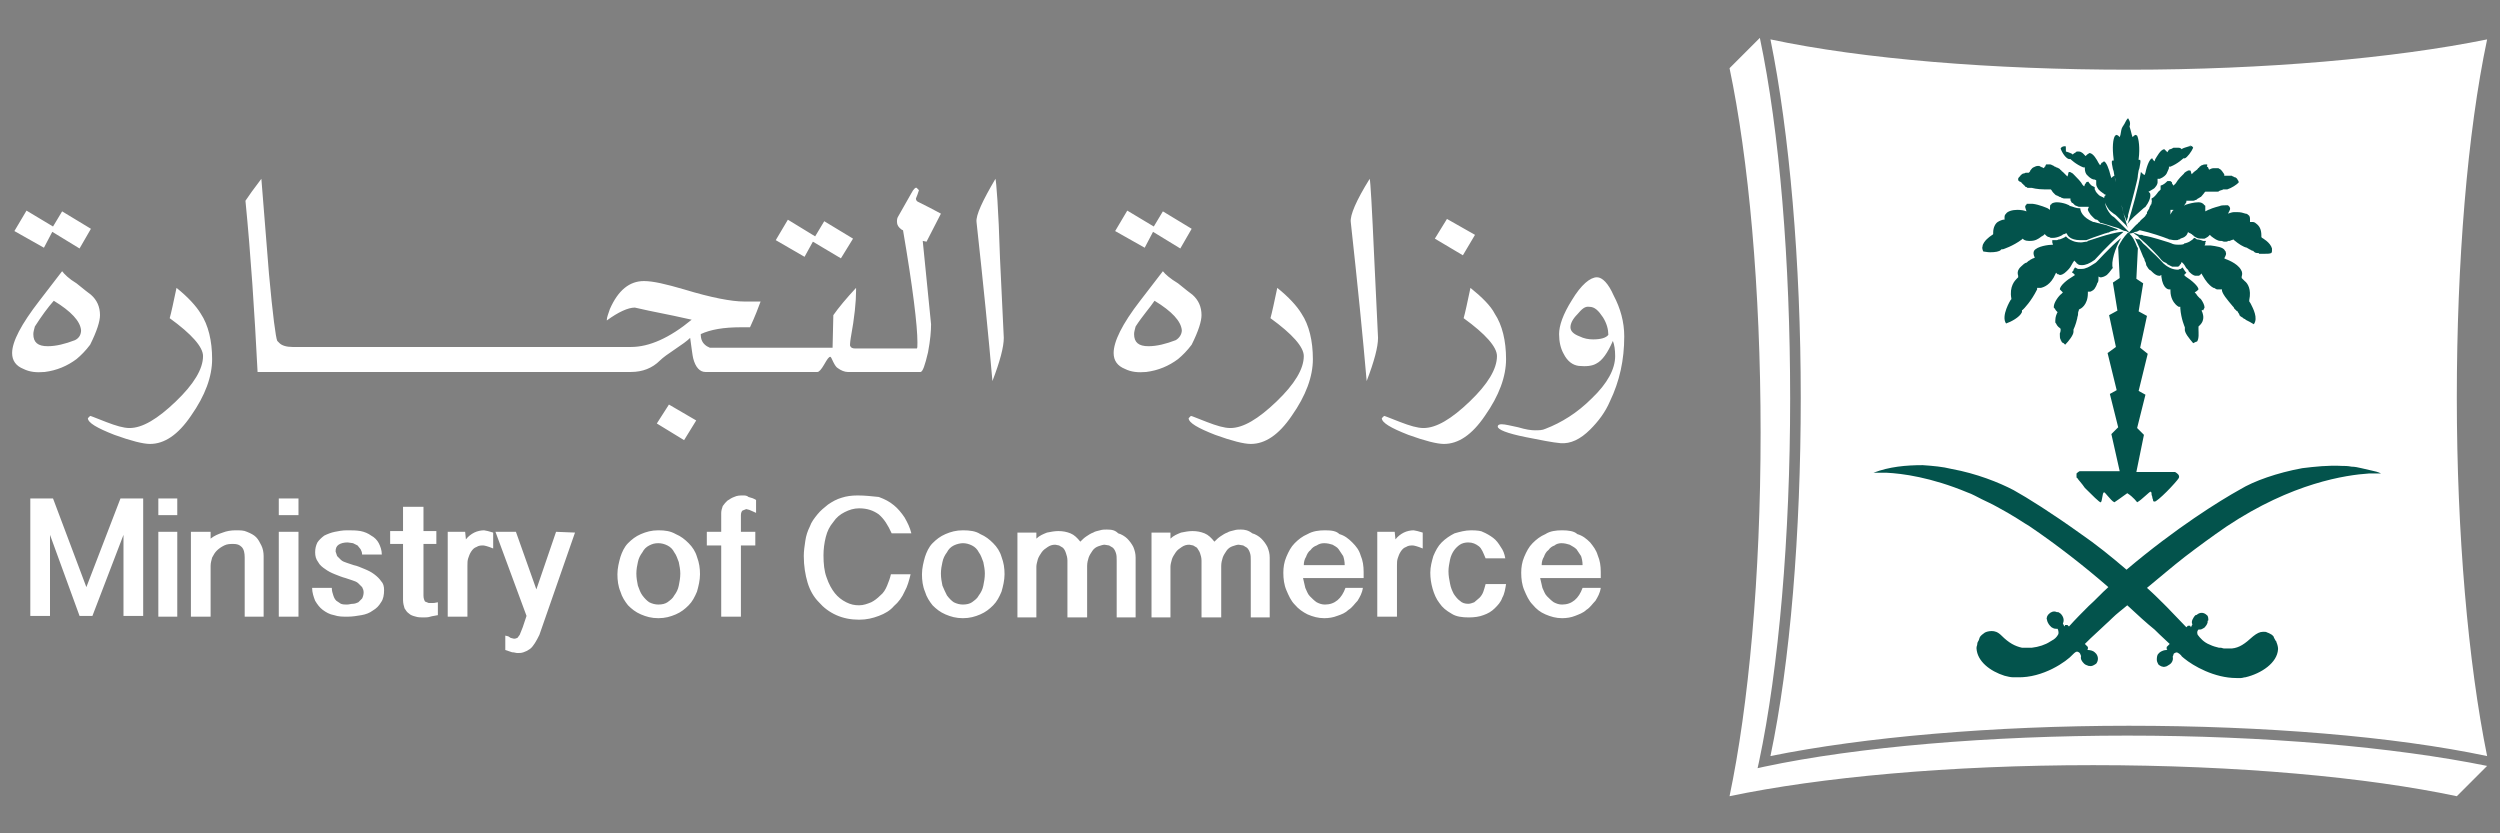 <svg xml:space="preserve" style="enable-background:new 0 0 330 110;" viewBox="0 0 330 110" y="0px" x="0px" xmlns:xlink="http://www.w3.org/1999/xlink" xmlns="http://www.w3.org/2000/svg" id="Layer_1" version="1.1">
<rect x="0" y="0" width="330" height="110" fill="#808080" stroke="none"/>
<style type="text/css">
	.st0{fill:#FFFFFF;}
	.st1{fill:#03534C;}
</style>
<g>
	<g>
		<path d="M131.4,23.6c-1.7,2.9-2.6,4.8-2.5,5.7c0.9,8.2,1.6,15.2,2.1,21c1-2.6,1.5-4.5,1.5-5.7l-0.5-10.5
			C131.8,27.4,131.5,23.9,131.4,23.6L131.4,23.6z M180.8,23.6c-1.8,2.9-2.6,4.8-2.5,5.7c0.9,8.2,1.6,15.2,2.1,21
			c1-2.6,1.5-4.5,1.5-5.7l-0.5-10.5C181.1,27.4,180.9,23.9,180.8,23.6L180.8,23.6z M34.5,23.6c-1,1.3-1.7,2.3-2.1,2.9
			c0.7,7.1,1.2,14.7,1.6,22.6h6.3h30.1H76h7.3c1.5,0,2.8-0.5,3.8-1.5c0.4-0.4,1.1-0.9,2-1.5s1.6-1.1,2-1.5c0.2,1.4,0.3,2.3,0.4,2.7
			c0.3,1.2,0.9,1.8,1.6,1.8h8.9h5.9c0.2,0,0.5-0.3,0.9-1s0.6-1,0.8-1c0.1,0,0.2,0.3,0.4,0.7c0.2,0.4,0.4,0.7,0.6,0.8
			c0.4,0.3,0.9,0.5,1.3,0.5h1l0,0h8.6c0.3,0,0.6-0.9,1-2.6c0.3-1.6,0.4-2.8,0.4-3.7l-1.1-11l0.5,0.1l1.9-3.7c-0.9-0.5-1.9-1-2.9-1.5
			c-0.3-0.1-0.4-0.3-0.4-0.5l0.2-0.5l0.2-0.6l-0.3-0.3c-0.1-0.1-0.4,0.1-0.7,0.7l-1.7,3c-0.2,0.3-0.2,0.5-0.2,0.8
			c0,0.4,0.2,0.7,0.6,1l0.2,0.1c1.3,7.6,1.9,12.6,1.9,14.8c0,0.5,0,0.8-0.1,0.8H113l0,0h-0.1c-0.4,0-0.6-0.1-0.7-0.4
			c0,0,0-0.4,0.1-1c0.5-2.7,0.7-4.8,0.7-6.2V38c-1.3,1.4-2.3,2.6-3,3.6l-0.1,4.3h-8.6l0,0h-7.6l-0.4-0.2c-0.6-0.4-0.8-0.9-0.8-1.6
			c1.3-0.6,3-0.9,5.3-0.9c0.5,0,0.9,0,1.2,0c0.7-1.5,1.1-2.6,1.4-3.4c-0.1,0-0.5,0-1.1,0h-1.1c-1.6,0-4.3-0.5-7.9-1.6
			c-2.4-0.7-4.1-1.1-5.3-1.1c-1.9,0-3.4,1.2-4.5,3.7c-0.2,0.6-0.4,1.1-0.4,1.4v0.1c1.5-1.1,2.8-1.7,3.7-1.7l1.8,0.4
			c2.5,0.5,4.4,0.9,5.7,1.2c-2.9,2.4-5.6,3.6-8,3.6h-7.4h-5.6H40.3h-1.7c-0.8,0-1.4-0.2-1.7-0.5L36.6,45c-0.2-0.4-0.6-3.4-1.1-8.9
			L34.5,23.6L34.5,23.6z M100.4,39.7C100.5,39.7,100.5,39.7,100.4,39.7L100.4,39.7z M3.5,27.8l-1.6,2.7l3.9,2.2l1.1-2.1l3.6,2.2
			l1.5-2.6l-3.8-2.3l-1.2,2L3.5,27.8L3.5,27.8z M148.8,27.8l-1.6,2.7l3.9,2.2l1.1-2.1l3.6,2.2l1.5-2.6l-3.8-2.3l-1.2,2L148.8,27.8
			L148.8,27.8z M191,28.9l-1.6,2.6l3.7,2.2l1.6-2.7L191,28.9L191,28.9z M104,29l-1.6,2.7l3.8,2.2l1.1-2l3.7,2.2l1.6-2.6l-3.8-2.3
			l-1.2,2L104,29L104,29z M8.2,35.8l-3,3.9c-2.4,3.1-3.6,5.4-3.6,6.9c0,1,0.5,1.7,1.5,2.1c0.8,0.4,1.7,0.5,2.8,0.4
			c1.6-0.2,3-0.8,4.2-1.7c0.6-0.5,1.2-1.1,1.8-1.9c0.9-1.8,1.3-3.1,1.3-3.9c0-1.1-0.4-2-1.2-2.7c-0.3-0.2-0.9-0.7-1.9-1.5
			C9.1,36.8,8.5,36.2,8.2,35.8L8.2,35.8z M153.5,35.8l-3,3.9c-2.4,3.1-3.5,5.4-3.5,6.9c0,1,0.5,1.7,1.5,2.1c0.8,0.4,1.7,0.5,2.8,0.4
			c1.6-0.2,3-0.8,4.2-1.7c0.6-0.5,1.2-1.1,1.8-1.9c0.9-1.8,1.3-3.1,1.3-3.9c0-1.1-0.4-2-1.2-2.7c-0.3-0.2-0.9-0.7-1.9-1.5
			C154.5,36.8,153.8,36.2,153.5,35.8L153.5,35.8z M210.8,36.6c-0.9,0-2.1,1-3.3,3c-1.2,1.9-1.7,3.4-1.7,4.5c0,1,0.2,1.9,0.6,2.6
			c0.5,1,1.2,1.5,2,1.6c1,0.1,1.8,0,2.3-0.3c0.8-0.4,1.5-1.4,2.2-3c0.2,0.5,0.3,1.2,0.3,2c0,1.7-1,3.6-3.1,5.6c-1.9,1.9-4,3.2-6.1,4
			c-0.4,0.2-0.9,0.2-1.4,0.2s-1.2-0.1-2.2-0.4c-1-0.2-1.7-0.4-2.2-0.4c-0.3,0-0.5,0.1-0.5,0.3c0,0.4,1.2,0.9,3.7,1.4
			c2,0.4,3.5,0.7,4.6,0.8c1.3,0.1,2.6-0.5,3.9-1.8c1.1-1.1,2-2.3,2.6-3.7c1.3-2.7,1.9-5.5,1.9-8.6c0-1.9-0.5-3.7-1.4-5.4
			C212.3,37.4,211.5,36.6,210.8,36.6L210.8,36.6z M23.3,38c-0.4,1.9-0.7,3.3-0.9,4c2.9,2.1,4.4,3.8,4.4,5c0,1.7-1.2,3.7-3.6,6
			s-4.4,3.5-6.1,3.5c-0.8,0-1.8-0.3-3.1-0.8c-1.3-0.5-2-0.8-2.1-0.8l-0.3,0.3c0,0.6,1.2,1.3,3.5,2.2c2.2,0.8,3.8,1.2,4.7,1.2
			c1.9,0,3.7-1.2,5.4-3.7c1.9-2.7,2.8-5.2,2.8-7.5c0-2.4-0.5-4.5-1.5-6C25.9,40.4,24.8,39.2,23.3,38L23.3,38z M168.6,38
			c-0.4,1.9-0.7,3.3-0.9,4c2.9,2.1,4.4,3.8,4.4,5c0,1.7-1.2,3.7-3.6,6c-2.4,2.3-4.4,3.5-6.1,3.5c-0.8,0-1.8-0.3-3.1-0.8
			s-2-0.8-2.1-0.8l-0.3,0.3c0,0.6,1.2,1.3,3.5,2.2c2.2,0.8,3.8,1.2,4.7,1.2c1.9,0,3.7-1.2,5.4-3.7c1.9-2.7,2.8-5.2,2.8-7.5
			c0-2.4-0.5-4.5-1.5-6C171.2,40.4,170.1,39.2,168.6,38L168.6,38z M194.1,38c-0.4,1.9-0.7,3.3-0.9,4c2.9,2.1,4.4,3.8,4.4,5
			c0,1.7-1.2,3.7-3.6,6c-2.4,2.3-4.4,3.5-6.1,3.5c-0.8,0-1.8-0.3-3.1-0.8s-2-0.8-2.1-0.8l-0.3,0.3c0,0.6,1.2,1.3,3.5,2.2
			c2.2,0.8,3.8,1.2,4.7,1.2c1.9,0,3.7-1.2,5.4-3.7c1.9-2.7,2.8-5.2,2.8-7.5c0-2.4-0.5-4.5-1.5-6C196.8,40.4,195.6,39.2,194.1,38
			L194.1,38z M7.1,39.7c2.3,1.4,3.5,2.7,3.6,3.9c0,0.5-0.2,1-0.8,1.3c-1.3,0.5-2.5,0.8-3.6,0.8c-1.3,0-1.9-0.5-1.9-1.6
			c0-0.3,0.1-0.6,0.2-1C5.5,41.7,6.3,40.6,7.1,39.7L7.1,39.7z M152.4,39.7c2.3,1.4,3.5,2.7,3.6,3.9c0,0.5-0.3,1-0.8,1.3
			c-1.3,0.5-2.5,0.8-3.6,0.8c-1.3,0-1.9-0.5-1.9-1.6c0-0.3,0.1-0.6,0.2-1C150.8,41.7,151.8,40.6,152.4,39.7L152.4,39.7z M209.8,40.5
			c0.7,0,1.2,0.5,1.8,1.4c0.5,0.8,0.7,1.6,0.7,2.3c-0.3,0.4-1,0.6-2,0.6c-0.6,0-1.2-0.1-1.8-0.4c-0.8-0.3-1.2-0.7-1.2-1.2
			s0.3-1.1,0.9-1.7C208.8,40.8,209.2,40.4,209.8,40.5L209.8,40.5z M88.3,53.4l-1.6,2.5l3.6,2.2l1.6-2.6
			C91.9,55.5,88.3,53.4,88.3,53.4z" class="st0"></path>
		<path d="M98.1,65.4c-0.4,0-0.8,0-1.2,0.2c-0.3,0.1-0.6,0.3-0.9,0.5c-0.2,0.2-0.4,0.4-0.6,0.7
			c-0.1,0.3-0.2,0.6-0.2,0.9v2.5h-1.9V72h1.9v9.4h2.6V72h1.9v-1.8h-1.9V68c0-0.3,0.1-0.5,0.2-0.6l0.5-0.2l0.4,0.1
			c0.2,0.1,0.5,0.2,0.9,0.4V66c-0.3-0.2-0.6-0.3-1-0.4C98.6,65.4,98.3,65.4,98.1,65.4L98.1,65.4z M113.2,65.4
			c-0.8,0-1.5,0.1-2.1,0.3c-0.7,0.2-1.2,0.5-1.8,0.9c-0.5,0.4-1,0.8-1.4,1.3s-0.8,1-1,1.6c-0.3,0.6-0.5,1.2-0.6,1.9
			c-0.1,0.7-0.2,1.3-0.2,2c0,1.3,0.2,2.5,0.5,3.5s0.8,1.9,1.5,2.6c0.6,0.7,1.4,1.3,2.3,1.7c0.9,0.4,1.9,0.6,3,0.6
			c1,0,1.8-0.2,2.6-0.5c0.8-0.3,1.5-0.7,2-1.3c0.6-0.5,1.1-1.2,1.4-1.9c0.4-0.7,0.6-1.5,0.8-2.3h-2.6c-0.1,0.5-0.3,1-0.5,1.5
			s-0.5,1-0.9,1.3c-0.4,0.4-0.8,0.7-1.2,0.9c-0.5,0.2-1,0.4-1.6,0.4s-1.1-0.1-1.7-0.4s-1.1-0.7-1.5-1.2s-0.8-1.2-1.1-2.1
			c-0.3-0.8-0.4-1.8-0.4-2.9c0-0.8,0.1-1.6,0.3-2.4c0.2-0.8,0.5-1.4,1-2c0.4-0.6,0.9-1,1.5-1.3s1.2-0.5,1.9-0.5
			c1.1,0,1.9,0.3,2.6,0.8c0.7,0.6,1.2,1.4,1.7,2.5h2.6c-0.2-0.8-0.5-1.4-0.9-2.1c-0.4-0.6-0.9-1.2-1.4-1.6c-0.6-0.5-1.2-0.8-2-1.1
			C115,65.5,114.2,65.4,113.2,65.4L113.2,65.4z M20.9,65.8v2.2h2.5v-2.2H20.9z M36.8,65.8v2.2h2.6v-2.2H36.8z M4,65.8v15.5h2.6V70.6
			l3.9,10.7h1.7l4.1-10.7v10.7h2.6V65.8h-3l-4.5,11.7L7,65.8C6.9,65.8,4,65.8,4,65.8z M53.2,66.9v3.2h-1.7v1.7h1.7v7.4
			c0,0.4,0.1,0.8,0.2,1.1c0.2,0.3,0.3,0.5,0.6,0.7c0.2,0.2,0.5,0.3,0.9,0.4c0.3,0.1,0.7,0.1,1,0.1s0.6,0,0.9-0.1s0.6-0.1,1-0.2v-1.7
			c-0.4,0.1-0.6,0.1-0.8,0.1h-0.4l-0.5-0.2c-0.1-0.2-0.2-0.4-0.2-0.8v-6.8h1.7v-1.7h-1.7v-3.2H53.2L53.2,66.9z M146.1,69.9
			c-0.3,0-0.6,0-0.9,0.1c-0.3,0.1-0.6,0.1-0.9,0.3c-0.3,0.1-0.6,0.3-0.9,0.5c-0.3,0.2-0.5,0.4-0.8,0.7c-0.4-0.5-0.8-0.9-1.3-1.1
			s-1-0.3-1.6-0.3c-0.5,0-1,0.1-1.5,0.2c-0.5,0.2-1,0.4-1.4,0.8v-0.8h-2.5v11.2h2.5v-6.7c0-0.3,0.1-0.6,0.2-1
			c0.1-0.3,0.3-0.6,0.5-0.9s0.5-0.5,0.8-0.7s0.6-0.3,1-0.3l0.5,0.1l0.5,0.3c0.2,0.2,0.3,0.4,0.4,0.7c0.1,0.3,0.2,0.6,0.2,1v7.5h2.6
			v-6.8c0-0.4,0.1-0.8,0.2-1.1c0.1-0.3,0.3-0.6,0.5-0.9s0.5-0.5,0.8-0.6s0.6-0.2,0.8-0.2l0.6,0.1l0.5,0.3c0.2,0.2,0.3,0.4,0.4,0.7
			c0.1,0.3,0.1,0.6,0.1,1v7.5h2.5v-7.9c0-0.5-0.1-0.9-0.3-1.4c-0.2-0.4-0.5-0.8-0.8-1.1c-0.3-0.3-0.8-0.6-1.2-0.7
			C147.2,70,146.8,69.9,146.1,69.9L146.1,69.9z M163.8,69.9c-0.3,0-0.6,0-0.9,0.1c-0.3,0.1-0.6,0.1-0.9,0.3
			c-0.3,0.1-0.6,0.3-0.9,0.5s-0.5,0.4-0.8,0.7c-0.4-0.5-0.8-0.9-1.3-1.1s-1-0.3-1.6-0.3c-0.5,0-1,0.1-1.5,0.2
			c-0.5,0.2-1,0.4-1.4,0.8v-0.8H152v11.2h2.5v-6.7c0-0.3,0.1-0.6,0.2-1c0.1-0.3,0.3-0.6,0.5-0.9s0.5-0.5,0.8-0.7s0.6-0.3,1-0.3
			l0.5,0.1l0.5,0.3c0.1,0.2,0.3,0.4,0.4,0.7c0.1,0.3,0.2,0.6,0.2,1v7.5h2.6v-6.8c0-0.4,0.1-0.8,0.2-1.1c0.1-0.3,0.3-0.6,0.5-0.9
			s0.5-0.5,0.8-0.6s0.6-0.2,0.8-0.2l0.6,0.1l0.5,0.3c0.2,0.2,0.3,0.4,0.4,0.7c0.1,0.3,0.1,0.6,0.1,1v7.5h2.5v-7.9
			c0-0.5-0.1-0.9-0.3-1.4c-0.2-0.4-0.5-0.8-0.8-1.1c-0.3-0.3-0.8-0.6-1.2-0.7C164.8,70,164.3,69.9,163.8,69.9L163.8,69.9z M86.9,70
			c-0.9,0-1.6,0.2-2.3,0.5c-0.7,0.3-1.2,0.7-1.7,1.2s-0.8,1.2-1,1.8c-0.2,0.7-0.4,1.5-0.4,2.3s0.1,1.6,0.4,2.3
			c0.2,0.7,0.6,1.3,1,1.8c0.5,0.5,1,0.9,1.7,1.2c0.7,0.3,1.4,0.5,2.3,0.5s1.6-0.2,2.3-0.5c0.7-0.3,1.2-0.7,1.7-1.2s0.8-1.1,1.1-1.8
			c0.2-0.7,0.4-1.5,0.4-2.3s-0.1-1.5-0.4-2.3c-0.2-0.7-0.6-1.3-1.1-1.8s-1-0.9-1.7-1.2C88.5,70.1,87.8,70,86.9,70z M127.1,70
			c-0.9,0-1.6,0.2-2.3,0.5s-1.2,0.7-1.7,1.2s-0.8,1.2-1,1.8c-0.2,0.7-0.4,1.5-0.4,2.3s0.1,1.6,0.4,2.3c0.2,0.7,0.6,1.3,1,1.8
			c0.5,0.5,1,0.9,1.7,1.2c0.7,0.3,1.4,0.5,2.3,0.5c0.9,0,1.6-0.2,2.3-0.5s1.2-0.7,1.7-1.2s0.8-1.1,1.1-1.8c0.2-0.7,0.4-1.5,0.4-2.3
			s-0.1-1.5-0.4-2.3c-0.2-0.7-0.6-1.3-1.1-1.8s-1-0.9-1.7-1.2C128.8,70.1,128,70,127.1,70z M31.1,70c-0.6,0-1.2,0.1-1.7,0.3
			c-0.6,0.2-1.1,0.4-1.6,0.8v-0.9h-2.6v11.2h2.6v-6.7c0-0.4,0.1-0.7,0.2-1.1c0.2-0.4,0.4-0.7,0.6-0.9c0.3-0.3,0.6-0.5,1-0.7
			s0.8-0.2,1.2-0.2c0.5,0,0.8,0.1,1.1,0.4s0.4,0.8,0.4,1.4v7.8h2.5v-8c0-0.5-0.1-1-0.3-1.4s-0.4-0.8-0.7-1.1
			c-0.3-0.3-0.7-0.5-1.2-0.7C32.2,70,31.7,70,31.1,70L31.1,70z M63.9,70c-0.4,0-0.9,0.1-1.3,0.3c-0.4,0.2-0.8,0.5-1.1,0.9l-0.1-1
			h-2.3v11.2h2.6v-6.7c0-0.4,0-0.7,0.1-1s0.2-0.6,0.4-0.9c0.2-0.3,0.4-0.5,0.7-0.6c0.3-0.2,0.6-0.2,0.9-0.2c0.1,0,0.6,0.1,1.3,0.4
			v-2.1l-0.7-0.2L63.9,70L63.9,70z M186.6,70c-0.4,0-0.9,0.1-1.3,0.3c-0.4,0.2-0.8,0.5-1.1,0.9l-0.1-1h-2.3v11.2h2.6v-6.7
			c0-0.4,0-0.7,0.1-1s0.2-0.6,0.4-0.9s0.4-0.5,0.7-0.6c0.3-0.2,0.6-0.2,0.9-0.2c0.1,0,0.6,0.1,1.3,0.4v-2.1l-0.7-0.2L186.6,70
			L186.6,70z M194.2,70c-0.8,0-1.5,0.2-2.2,0.4c-0.6,0.3-1.2,0.7-1.7,1.2s-0.8,1.1-1.1,1.8c-0.2,0.7-0.4,1.4-0.4,2.2
			c0,0.7,0.1,1.4,0.3,2.1s0.5,1.4,0.9,1.9c0.4,0.6,0.9,1,1.6,1.4c0.6,0.4,1.4,0.5,2.3,0.5c0.7,0,1.4-0.1,1.9-0.3
			c0.6-0.2,1.1-0.5,1.5-0.9s0.8-0.8,1-1.4c0.3-0.5,0.4-1.2,0.5-1.8h-2.7c-0.1,0.4-0.2,0.7-0.3,1s-0.3,0.6-0.5,0.8l-0.7,0.6
			c-0.3,0.1-0.5,0.2-0.8,0.2c-0.4,0-0.8-0.1-1.1-0.4c-0.3-0.2-0.6-0.6-0.8-0.9c-0.2-0.4-0.4-0.8-0.5-1.4c-0.1-0.5-0.2-1-0.2-1.6
			c0-0.5,0.1-1,0.2-1.5c0.1-0.5,0.3-0.9,0.5-1.2c0.2-0.3,0.5-0.6,0.8-0.8c0.3-0.2,0.7-0.3,1.1-0.3c0.6,0,1,0.2,1.4,0.5
			s0.6,0.9,0.9,1.6h2.6c-0.1-0.6-0.3-1.1-0.6-1.5c-0.3-0.5-0.6-0.9-1-1.2c-0.4-0.3-0.9-0.6-1.4-0.8C195.6,70.1,195,70,194.2,70
			L194.2,70z M174.9,70c-0.8,0-1.6,0.1-2.3,0.5c-0.7,0.3-1.2,0.7-1.7,1.2s-0.8,1.1-1.1,1.8c-0.3,0.7-0.4,1.4-0.4,2.1
			c0,0.8,0.1,1.6,0.4,2.3c0.3,0.7,0.6,1.4,1.1,1.9c0.5,0.6,1.1,1,1.7,1.3c0.7,0.3,1.4,0.5,2.2,0.5c0.6,0,1.2-0.1,1.7-0.3
			c0.6-0.2,1.1-0.4,1.5-0.8c0.5-0.3,0.8-0.8,1.2-1.2c0.3-0.5,0.6-1,0.7-1.7h-2.3c-0.5,1.4-1.4,2.2-2.7,2.2c-0.4,0-0.7-0.1-1.1-0.3
			c-0.3-0.2-0.6-0.5-0.9-0.8c-0.3-0.3-0.4-0.7-0.6-1.1c-0.1-0.4-0.2-0.9-0.3-1.3h8v-0.8c0-0.8-0.1-1.5-0.4-2.2
			c-0.2-0.7-0.6-1.2-1.1-1.7s-1-0.9-1.7-1.1C176.4,70.1,175.8,70,174.9,70L174.9,70z M206.2,70c-0.8,0-1.6,0.1-2.2,0.5
			c-0.7,0.3-1.2,0.7-1.7,1.2s-0.8,1.1-1.1,1.8c-0.3,0.7-0.4,1.4-0.4,2.1c0,0.8,0.1,1.6,0.4,2.3c0.3,0.7,0.6,1.4,1.1,1.9
			c0.5,0.6,1,1,1.7,1.3s1.4,0.5,2.2,0.5c0.6,0,1.2-0.1,1.7-0.3c0.5-0.2,1.1-0.4,1.5-0.8c0.5-0.3,0.8-0.8,1.2-1.2
			c0.3-0.5,0.6-1,0.7-1.7h-2.4c-0.5,1.4-1.4,2.2-2.7,2.2c-0.4,0-0.7-0.1-1.1-0.3c-0.3-0.2-0.6-0.5-0.9-0.8c-0.3-0.3-0.4-0.7-0.6-1.1
			c-0.1-0.4-0.2-0.9-0.3-1.3h8v-0.8c0-0.8-0.1-1.5-0.4-2.2c-0.2-0.7-0.6-1.2-1-1.7c-0.5-0.5-1-0.9-1.7-1.1
			C207.8,70.1,207,70,206.2,70L206.2,70z M45.8,70c-0.6,0-1.1,0.1-1.6,0.2s-1,0.3-1.4,0.5c-0.4,0.3-0.7,0.6-0.9,0.9
			c-0.2,0.4-0.3,0.8-0.3,1.3s0.1,0.9,0.4,1.3c0.2,0.4,0.6,0.7,0.9,0.9c0.4,0.3,0.8,0.5,1.3,0.7s1,0.4,1.4,0.5
			c0.3,0.1,0.6,0.2,0.9,0.3c0.3,0.1,0.6,0.2,0.8,0.4l0.5,0.5c0.1,0.2,0.2,0.4,0.2,0.7c0,0.3-0.1,0.6-0.2,0.8l-0.5,0.5
			c-0.2,0.1-0.5,0.2-0.7,0.2c-0.3,0-0.5,0.1-0.8,0.1s-0.5,0-0.8-0.1l-0.6-0.4c-0.2-0.2-0.3-0.4-0.4-0.7c-0.1-0.3-0.2-0.6-0.2-1h-2.6
			c0,0.6,0.2,1.2,0.4,1.7c0.3,0.5,0.6,0.9,1,1.2c0.4,0.3,0.9,0.6,1.5,0.7c0.6,0.2,1.1,0.2,1.8,0.2c0.6,0,1.2-0.1,1.8-0.2
			s1.1-0.3,1.5-0.6c0.5-0.3,0.8-0.6,1.1-1.1c0.3-0.4,0.4-1,0.4-1.6c0-0.5-0.1-0.9-0.4-1.2c-0.2-0.3-0.5-0.6-0.9-0.9
			s-0.8-0.5-1.3-0.7s-0.9-0.4-1.4-0.5c-0.3-0.1-0.6-0.2-0.9-0.3c-0.3-0.1-0.6-0.2-0.8-0.4l-0.5-0.5l-0.2-0.6c0-0.4,0.1-0.7,0.4-0.9
			c0.3-0.2,0.7-0.3,1.2-0.3l0.7,0.1l0.6,0.3l0.4,0.5c0.1,0.2,0.2,0.4,0.2,0.7h2.1h0.3h0.2c0-0.6-0.2-1.1-0.4-1.5s-0.6-0.8-1-1
			c-0.4-0.3-0.9-0.5-1.4-0.6C47,70,46.5,70,45.8,70L45.8,70z M20.9,70.2v11.2h2.5V70.2H20.9z M36.8,70.2v11.2h2.6V70.2H36.8z
			 M73.4,70.2l-2.6,7.6l-2.7-7.6h-2.7l4.1,11.1l-0.5,1.5l-0.2,0.5l-0.2,0.5l-0.3,0.4l-0.3,0.1h-0.2l-0.4-0.1L67.1,84l-0.4-0.1v1.9
			c0.3,0.1,0.6,0.2,0.9,0.3c0.3,0,0.5,0.1,0.7,0.1c0.3,0,0.5,0,0.8-0.1s0.5-0.2,0.8-0.4c0.3-0.2,0.5-0.5,0.7-0.8s0.4-0.7,0.6-1.1
			l4.7-13.5L73.4,70.2L73.4,70.2z M86.9,71.7c0.4,0,0.8,0.1,1.2,0.3c0.4,0.2,0.7,0.5,0.9,0.9c0.3,0.4,0.4,0.8,0.6,1.3
			c0.1,0.5,0.2,1,0.2,1.5c0,0.6-0.1,1.1-0.2,1.6s-0.3,0.9-0.6,1.3c-0.2,0.4-0.5,0.6-0.9,0.9c-0.3,0.2-0.7,0.3-1.2,0.3
			c-0.4,0-0.8-0.1-1.2-0.3c-0.3-0.2-0.6-0.5-0.9-0.9s-0.4-0.8-0.6-1.3c-0.1-0.5-0.2-1-0.2-1.6c0-0.5,0.1-1.1,0.2-1.5
			c0.1-0.5,0.3-0.9,0.6-1.3c0.2-0.4,0.5-0.7,0.9-0.9C86.1,71.8,86.4,71.7,86.9,71.7z M127.1,71.7c0.4,0,0.8,0.1,1.2,0.3
			c0.4,0.2,0.7,0.5,0.9,0.9c0.3,0.4,0.4,0.8,0.6,1.3c0.1,0.5,0.2,1,0.2,1.5c0,0.6-0.1,1.1-0.2,1.6c-0.1,0.5-0.3,0.9-0.6,1.3
			c-0.2,0.4-0.5,0.6-0.9,0.9c-0.3,0.2-0.7,0.3-1.2,0.3c-0.4,0-0.8-0.1-1.2-0.3c-0.3-0.2-0.6-0.5-0.9-0.9c-0.2-0.4-0.4-0.8-0.6-1.3
			c-0.1-0.5-0.2-1-0.2-1.6c0-0.5,0.1-1.1,0.2-1.5c0.1-0.5,0.3-0.9,0.6-1.3c0.2-0.4,0.5-0.7,0.9-0.9S126.8,71.7,127.1,71.7z
			 M174.8,71.7c0.4,0,0.8,0.1,1.1,0.2c0.3,0.2,0.6,0.3,0.8,0.6c0.2,0.3,0.4,0.6,0.6,0.9c0.1,0.3,0.2,0.7,0.2,1.2h-5.4
			c0-0.4,0.1-0.8,0.3-1.1c0.1-0.3,0.3-0.7,0.6-0.9c0.2-0.3,0.5-0.5,0.8-0.6C174.1,71.8,174.4,71.7,174.8,71.7L174.8,71.7z
			 M206.1,71.7c0.4,0,0.8,0.1,1.1,0.2c0.3,0.2,0.6,0.3,0.9,0.6c0.2,0.3,0.4,0.6,0.6,0.9c0.1,0.3,0.2,0.7,0.2,1.2h-5.4
			c0-0.4,0.1-0.8,0.3-1.1c0.1-0.3,0.3-0.7,0.6-0.9c0.2-0.3,0.5-0.5,0.8-0.6C205.4,71.8,205.8,71.7,206.1,71.7L206.1,71.7z" class="st0"></path>
	</g>
	<g>
		<path d="M232.3,5l-4,4c2.5,11.9,4.1,29,4.1,48.1s-1.6,36.1-4.1,48l0,0c11.9-2.5,29-4.1,48-4.1c19.1,0,36.2,1.6,48,4.1
			l4-4c-12.3-2.5-29.5-4-47.5-4c-18.2,0-35.7,1.5-47.9,4.1l0,0l-0.9,0.2l0,0l0.2-0.9c2.6-12.3,4.1-29.7,4.1-47.9
			C236.3,34.5,234.9,17.3,232.3,5L232.3,5z M233.7,5.2c2.5,12.3,4,29.4,4,47.3s-1.4,35-4,47.3c12.3-2.5,29.4-4,47.3-4
			c17.9,0,35,1.4,47.3,4c-2.5-12.3-4-29.4-4-47.3s1.4-35,4-47.3c-12.3,2.5-29.4,4-47.3,4C263.1,9.2,245.9,7.8,233.7,5.2L233.7,5.2z" class="st0"></path>
		<path d="M280.9,15.6c-0.2,0.2-0.3,0.4-0.5,0.8c-0.1,0.1-0.1,0.2-0.2,0.3l0,0c-0.2,0.3-0.2,0.6-0.3,1.1l-0.1,0.3
			l-0.2-0.2l-0.2-0.1l-0.2,0.1c-0.3,0.4-0.4,1.6-0.2,3.1v0.2h-0.2c-0.1,0.2,0,0.6,0.1,1.1l0.1,0.3l0.1,0.6c0.1,0.3,0.2,0.7,0.2,1.1
			l0,0c0.1,0.4,0.2,0.9,0.3,1.3l0,0c0.1,0.5,0.2,0.9,0.4,1.4c0.2,0.5,0.2,0.9,0.4,1.4l0.1,0.2l0.2,0.6v0.1v-0.1l0.2-0.6v-0.2
			c0.4-1.5,0.8-2.9,1.1-4.2c0.1-0.4,0.2-0.8,0.2-1.1l0.1-0.6l0.1-0.3c0.1-0.6,0.2-0.9,0.1-1.1h-0.2V21c0.2-1.5,0-2.7-0.2-3.1
			l-0.2-0.1l-0.2,0.1l-0.2,0.2l-0.1-0.3c-0.1-0.4-0.2-0.8-0.3-1.1l0,0C281.3,16.1,281,15.8,280.9,15.6L280.9,15.6z M289.2,19.3
			c-0.1,0-0.1,0-0.2,0c-0.4,0.1-0.9,0.3-0.9,0.3l-0.1,0.1H288l0,0c-0.2-0.2-0.3-0.2-0.6-0.2h-0.1l0,0c0,0,0,0-0.1,0c0,0,0,0-0.1,0
			c-0.1,0-0.1,0-0.2,0c-0.2,0.1-0.3,0.2-0.5,0.2l-0.1,0.1l-0.1,0.1l0,0l-0.1,0.2l-0.2-0.2l-0.2-0.2l0,0l0,0c-0.5,0-1,1-1.2,1.3
			l-0.1,0.3l-0.2-0.2l0,0l-0.1-0.2l0,0l0,0c-0.3,0-0.7,0.9-0.9,1.9l-0.1,0.3l-0.2-0.1l-0.1-0.1l-0.1-0.1l-0.1-0.1
			c-0.3,2-1.2,5.1-1.7,6.7l-0.1,0.2l0.4-0.5l0.5-0.5c0.7-0.6,1.3-1.2,1.5-1.3c0.9-1.2,0.6-1.8,0.6-1.8l-0.2-0.2l0,0l0,0l0.2-0.1
			c0.3-0.2,0.6-0.3,0.7-0.5c0.2-0.2,0.3-0.5,0.3-0.6c0,0,0,0,0-0.1l0,0v-0.1v-0.2v-0.1l0,0h0.2h0.1c0.5-0.2,0.8-0.5,0.9-0.7
			c0.2-0.4,0.3-0.7,0.3-0.7v-0.2h0.2c1-0.4,1.7-1.1,1.7-1.1h0.1h0.1c0.3-0.1,0.9-0.9,1.1-1.4c-0.1-0.2-0.2-0.2-0.4-0.3h-0.1
			C289.3,19.3,289.2,19.3,289.2,19.3L289.2,19.3z M272.6,19.3c-0.3,0-0.5,0.1-0.6,0.3c0.2,0.6,0.7,1.3,1.1,1.4h0.1h0.1
			c0,0,0.7,0.7,1.7,1.1l0,0h0.1h0.1v0.1v0.1c0,0,0,0.4,0.2,0.7c0.2,0.2,0.5,0.6,1,0.7h0.1l0.2,0.1v0.1v0.2v0.2
			c0,0.2,0.1,0.4,0.3,0.7c0.2,0.2,0.3,0.3,0.6,0.5c0,0,0.1,0,0.1,0.1l0,0l0.2,0.1l0,0h0.1l0,0l-0.2,0.2c0,0-0.3,0.6,0.6,1.8
			c0.1,0.1,0.2,0.2,0.6,0.5l0,0c0.2,0.1,0.3,0.2,0.5,0.4l0,0c0.2,0.2,0.3,0.3,0.5,0.5l0.4,0.4l0.1,0.1l0.1,0.1l0.3,0.4l0,0l0,0
			l-0.1-0.2c-0.5-1.7-1.3-4.7-1.7-6.7l0,0l0,0l-0.2,0.1l-0.2,0.2l-0.1-0.3c-0.2-0.9-0.6-1.9-0.9-1.9l0,0l0,0l-0.1,0.1l-0.2,0.1
			l-0.1,0.2l-0.1,0.1l-0.2-0.3c-0.2-0.4-0.7-1.3-1.2-1.3l0,0l0,0l-0.3,0.2l-0.2,0.2l-0.2-0.2c0,0-0.3-0.4-0.7-0.4
			c-0.1,0-0.1,0-0.2,0l0,0c-0.1,0-0.1,0-0.2,0.1l0,0l0,0c-0.1,0.1-0.2,0.1-0.3,0.2l-0.1,0.1l0,0l-0.1-0.1c0,0-0.4-0.2-0.8-0.3
			C272.7,19.3,272.7,19.3,272.6,19.3L272.6,19.3z M270.5,21.7L270.5,21.7h-0.2h-0.1h-0.1l0,0l0,0c0,0-0.1,0.1-0.1,0.2
			c0,0,0,0.1-0.1,0.1l-0.1,0.2l-0.2-0.1c0,0-0.1,0-0.2-0.1c-0.1,0-0.1,0-0.2-0.1l0,0h-0.1l0,0h-0.1c-0.2,0-0.4,0.1-0.6,0.2
			c-0.2,0.1-0.2,0.2-0.4,0.4l0,0c0,0.1-0.1,0.2-0.1,0.2l0,0l-0.1,0.1H268h-0.1c-0.1,0-0.2,0-0.2,0s-0.2,0-0.2,0l0,0
			c-0.1,0-0.2,0-0.3,0.1c0,0,0,0-0.1,0c-0.1,0-0.2,0.1-0.2,0.1c-0.1,0.1-0.2,0.1-0.2,0.2l-0.1,0.1l0,0c-0.1,0.1-0.2,0.2-0.2,0.3l0,0
			l0,0c0,0.1,0,0.1,0,0.2c0.1,0.1,0.2,0.2,0.3,0.2l0,0c0.1,0.1,0.2,0.1,0.2,0.2l0,0c0.1,0.1,0.2,0.1,0.2,0.2l0,0
			c0.1,0.1,0.2,0.1,0.2,0.2c0.1,0.1,0.2,0.1,0.2,0.1l0,0c0,0,0.1,0,0.1,0.1h0.1l0,0h0.1h0.1h0.1h0.1l0,0l0,0l0,0l0,0h0.1l0,0
			c0,0,0.7,0.2,1.7,0.2c0.2,0,0.5,0,0.6,0h0.2l0.1,0.1c0,0,0.1,0.2,0.2,0.3c0.1,0.1,0.1,0.1,0.2,0.2l0,0l0.1,0.1l0,0
			c0,0,0.1,0.1,0.2,0.1l0,0c0.1,0,0.1,0.1,0.2,0.1l0,0c0.1,0,0.1,0.1,0.2,0.1l0,0c0.1,0,0.1,0,0.2,0.1l0,0c0.1,0,0.2,0.1,0.4,0.1
			l0,0c0.1,0,0.2,0,0.2,0h0.4h0.2v0.2c0,0,0,0.1,0.1,0.2c0,0.1,0.1,0.2,0.2,0.2l0.1,0.1l0.2,0.2l0,0l0.5,0.2h0.2l0,0
			c0.1,0,0.1,0,0.2,0l0,0c0.1,0,0.1,0,0.2,0l0,0c0.1,0,0.1,0,0.2,0l0,0l0,0c0.1,0,0.1,0,0.2,0h0.1h0.2v0.1l-0.1,0.2l0,0l0,0
			c0,0.1,0,0.2,0.2,0.5c0.1,0.2,0.2,0.3,0.4,0.5c0.1,0.1,0.1,0.1,0.2,0.2l0,0c0.1,0.1,0.2,0.2,0.4,0.2l0,0c0.1,0.1,0.2,0.1,0.2,0.2
			l0,0c0.1,0.1,0.2,0.1,0.2,0.2l0,0c0.2,0,0.7,0.2,1.4,0.4l0,0c0.5,0.2,0.9,0.2,1.4,0.5c0.2,0.1,0.4,0.2,0.6,0.2l0,0
			c0.1,0,0.2,0.1,0.2,0.1l0,0c0.1,0,0.2,0.1,0.2,0.1l0,0l0,0v-0.1l-0.5-0.5c-0.1-0.1-0.2-0.2-0.3-0.3c-0.1-0.1-0.2-0.2-0.3-0.3l0,0
			c-0.2-0.2-0.4-0.4-0.6-0.6l0,0c-0.2-0.2-0.3-0.3-0.5-0.4l0,0c-0.1-0.1-0.2-0.2-0.2-0.2l0,0c-0.8-1-0.8-1.7-0.7-2.1l0,0
			c-0.1,0-0.2-0.1-0.2-0.1l0,0c-0.1,0-0.1-0.1-0.2-0.1l0,0c-0.1,0-0.1-0.1-0.2-0.1l0,0c-0.1,0-0.1-0.1-0.2-0.1
			c-0.2-0.2-0.4-0.4-0.5-0.6l0,0c0-0.1-0.1-0.2-0.1-0.2c0-0.2,0-0.2,0-0.3c-0.2-0.1-0.5-0.2-0.6-0.4l0,0c-0.1-0.1-0.2-0.2-0.2-0.3
			h-0.1c-0.1,0-0.2,0-0.3,0.2c0,0,0,0.1-0.1,0.1v0.1l-0.1,0.2l-0.2-0.2c-0.2-0.4-0.7-0.9-1.1-1.3c-0.1-0.1-0.2-0.2-0.2-0.2
			c-0.2-0.1-0.3-0.2-0.4-0.2c-0.1,0-0.2,0-0.2,0.3l-0.1,0.3l-0.2-0.2c0,0-0.1-0.1-0.2-0.2c-0.1-0.1-0.1-0.1-0.2-0.2l0,0
			c-0.1-0.1-0.2-0.1-0.2-0.2l0,0c-0.1-0.1-0.2-0.1-0.2-0.2l0,0c-0.1,0-0.1-0.1-0.2-0.1l0,0c-0.1,0-0.1-0.1-0.2-0.1
			c-0.1,0-0.1,0-0.2-0.1c-0.1,0-0.1,0-0.2-0.1l0,0C270.7,21.7,270.7,21.7,270.5,21.7L270.5,21.7C270.6,21.8,270.5,21.7,270.5,21.7
			L270.5,21.7z M291.2,21.7c-0.2,0-0.3,0-0.5,0.1c-0.1,0-0.2,0.1-0.2,0.1c-0.1,0.1-0.2,0.1-0.2,0.2c-0.1,0.1-0.2,0.1-0.2,0.2
			c-0.2,0.2-0.4,0.3-0.5,0.4l-0.1,0.1l-0.2,0.2l-0.1-0.3c0-0.2-0.1-0.2-0.2-0.2H289l0,0c0,0,0,0-0.1,0c-0.1,0-0.1,0-0.2,0.1
			c-0.1,0-0.2,0.1-0.2,0.1c-0.1,0.1-0.2,0.1-0.2,0.2c-0.2,0.2-0.3,0.3-0.5,0.5l0,0c-0.2,0.2-0.5,0.6-0.6,0.8l-0.2,0.2l-0.1,0.1
			l-0.2-0.3l0,0v-0.1c0,0,0-0.1-0.1-0.1l0,0c0,0,0,0-0.1-0.1l0,0l0,0c0,0,0,0-0.1,0c-0.1,0-0.1,0-0.2,0h-0.1l0,0
			c-0.2,0.2-0.5,0.5-0.9,0.6l0,0l0,0c0,0.1,0,0.1,0,0.2c0,0.1,0,0.1,0,0.2l0,0c0,0.1,0,0.2-0.1,0.2l0,0l0,0c0,0,0,0.1-0.1,0.1l0,0
			c-0.2,0.2-0.4,0.6-0.8,0.9l0,0l0,0c-0.1,0-0.1,0.1-0.2,0.1c0,0.2,0.1,0.3,0,0.6c0,0.1,0,0.2-0.1,0.2l0,0c0,0.1,0,0.1-0.1,0.2l0,0
			c0,0.1-0.1,0.2-0.1,0.3l0,0c0,0.1-0.1,0.1-0.1,0.2l0,0l0,0c-0.1,0.1-0.1,0.2-0.2,0.3c0,0,0,0,0,0.1l0,0c0,0,0,0,0,0.1
			c-0.1,0.1-0.2,0.2-0.2,0.3l0,0c0,0-0.1,0.1-0.2,0.2c-0.2,0.2-0.4,0.3-0.6,0.6c-0.1,0.1-0.2,0.1-0.2,0.2c-0.3,0.2-0.6,0.6-0.9,0.9
			l-0.5,0.5v0.1l0,0l0,0l0,0l0,0c0.2-0.1,0.3-0.2,0.5-0.2s0.4-0.2,0.6-0.2s0.3-0.1,0.5-0.2l0,0c0.2-0.1,0.3-0.1,0.5-0.2
			c0.5-0.2,0.9-0.2,1.2-0.3c0.1,0,0.2-0.1,0.3-0.1l0,0c0.2-0.1,0.3-0.1,0.3-0.1c0.2-0.1,0.3-0.2,0.5-0.2c0.1-0.1,0.2-0.1,0.2-0.2
			c0.1-0.1,0.1-0.1,0.2-0.2c0.1,0,0.1-0.1,0.2-0.1l0,0l0,0c0.1-0.1,0.1-0.1,0.2-0.2l0,0c0-0.1,0.1-0.1,0.1-0.1l0,0l0.1-0.1l0,0
			l0.1-0.1l0,0c0.2-0.2,0.2-0.4,0.2-0.5l0,0v-0.2v-0.1h0.1h0.1c0.2,0,0.2,0,0.4,0l0,0c0.1,0,0.2,0,0.3,0l0.2-0.1l0.2-0.1l0.2-0.1
			l0.2-0.2c0.1-0.1,0.1-0.1,0.2-0.2l0,0c0.1-0.2,0.2-0.3,0.2-0.3v-0.2h0.2h0.4l0,0l0,0c0.1,0,0.2,0,0.2,0c0.2,0,0.2,0,0.4-0.1l0,0
			c0.1,0,0.1,0,0.2-0.1c0.1-0.1,0.2-0.1,0.3-0.2l0,0c0.1,0,0.1-0.1,0.2-0.1l0.1-0.1c0.2-0.2,0.4-0.5,0.4-0.5l0.1-0.1l0,0l0,0h0.1
			c0.2,0,0.5,0,0.6,0l0,0c0.2,0,0.2,0,0.3,0c0.1,0,0.2,0,0.3,0c0.1,0,0.2,0,0.3,0c0.1,0,0.2,0,0.2-0.1c0.2,0,0.2-0.1,0.3-0.1
			c0.1,0,0.2,0,0.2-0.1h0.1l0,0l0,0l0,0h0.2h0.1c0,0,0,0,0.1,0c0,0,0,0,0.1,0c0.6-0.2,1.2-0.6,1.5-0.9l0,0c0-0.2,0-0.2-0.1-0.3
			c0-0.1-0.1-0.1-0.1-0.2c-0.1-0.1-0.2-0.2-0.3-0.2c-0.1,0-0.2-0.1-0.2-0.1l0,0c-0.1,0-0.2-0.1-0.2-0.1l0,0c-0.1,0-0.2,0-0.2,0l0,0
			c-0.1,0-0.2,0-0.2,0l0,0c-0.1,0-0.1,0-0.2,0c-0.1,0-0.1,0-0.2,0l0,0h-0.1l0,0h-0.1v-0.1v-0.1c-0.2-0.3-0.4-0.6-0.6-0.7
			c-0.1,0-0.1-0.1-0.2-0.1l0,0c-0.1,0-0.1,0-0.2,0l0,0c-0.1,0-0.1,0-0.2,0l0,0c-0.1,0-0.1,0-0.2,0c-0.2,0-0.4,0.1-0.4,0.1l-0.2,0.1
			l0,0l-0.1-0.2c0-0.1-0.1-0.2-0.2-0.2C291.4,21.7,291.4,21.7,291.2,21.7L291.2,21.7C291.5,21.8,291.4,21.7,291.2,21.7L291.2,21.7z
			 M290.2,26.7c-0.6,0-1.3,0.2-1.6,0.3l0,0c-0.1,0-0.2,0.1-0.2,0.1h-0.1l0,0c-0.2,0.1-0.3,0.2-0.6,0.2s-0.5,0.1-0.8,0.1l0,0
			c0,0.1,0,0.1,0,0.2l0,0c0,0.1,0,0.2-0.1,0.2l0,0c-0.2,0.4-0.6,0.9-1.7,1.5l0,0c0,0-0.2,0.1-0.5,0.1c-0.3,0.1-0.7,0.2-1.1,0.3
			c-0.4,0.1-0.8,0.2-1.2,0.4c-0.2,0.1-0.2,0.1-0.4,0.2l0,0l0.6,0.1c1.4,0.3,3.1,0.9,3.6,1.1c0.1,0,0.2,0.1,0.2,0.1l0,0
			c0.2,0,0.5,0.1,0.7,0.1c0.1,0,0.2,0,0.2,0c0.2,0,0.3,0,0.4-0.1l0,0c0.1,0,0.2,0,0.2-0.1c0.1,0,0.2-0.1,0.3-0.1
			c0.5-0.2,0.6-0.5,0.6-0.5l0.1-0.2v-0.1l0.1,0.1l0.2,0.1c0.1,0,0.1,0.1,0.2,0.1l0.1,0.1l0,0c0.1,0.1,0.2,0.1,0.2,0.2
			c0.1,0,0.2,0.1,0.2,0.1l0,0c0.3,0.2,0.6,0.2,0.9,0.2h0.1h0.2l0.2-0.1c0.2-0.1,0.3-0.2,0.3-0.2l0.1-0.1l0.1-0.1l0.2,0.2
			c0.4,0.3,0.8,0.6,1.2,0.6c0,0,0,0,0.1,0l0,0l0,0c0.2,0,0.2,0.1,0.4,0.1c0.1,0,0.2,0,0.2,0c0.2,0,0.2,0,0.3-0.1l0,0
			c0.1,0,0.1,0,0.2,0c0.1,0,0.2-0.1,0.2-0.1c0.1,0,0.1,0,0.1,0l0.2-0.1l0.1,0.1c0.6,0.5,1.2,0.9,1.7,1c0.1,0.1,0.2,0.1,0.3,0.2l0,0
			c0.1,0,0.2,0.1,0.2,0.1l0,0c0.2,0.1,0.2,0.1,0.2,0.1h0.1l0,0l0,0l0.1,0.1l0,0c0.1,0.1,0.2,0.2,0.5,0.2l0,0c0.1,0,0.2,0,0.2,0.1
			l0,0c0.1,0,0.2,0,0.2,0l0,0c0.1,0,0.2,0,0.2,0s0.2,0,0.3,0c0.4,0,0.7,0,0.9-0.1c0.1-0.1,0.1-0.2,0.1-0.3s0-0.2,0-0.3
			c-0.2-0.8-1.3-1.4-1.3-1.4l0,0l-0.1-0.1v-0.2c0-0.9-0.3-1.3-0.7-1.6c-0.2-0.2-0.4-0.2-0.5-0.2h-0.1l0,0h-0.2V29l0,0
			c0-0.2,0-0.5-0.2-0.6c-0.1-0.1-0.2-0.2-0.4-0.2c-0.3-0.1-0.6-0.2-1.1-0.2l0,0c-0.2,0-0.3,0-0.4,0c-0.2,0-0.5,0.1-0.5,0.1l-0.3,0.1
			l0.1-0.2l0.1-0.2c0.1-0.2,0.1-0.3,0-0.5c-0.1-0.1-0.1-0.1-0.2-0.2c-0.1,0-0.1,0-0.2,0c-0.1,0-0.2,0-0.2,0c-0.2,0-0.5,0-0.7,0.1
			c-0.4,0.1-0.7,0.2-1,0.3c-0.2,0.1-0.5,0.2-0.5,0.2l-0.2,0.1l-0.2,0.1v-0.1v-0.3c0-0.1,0-0.2,0-0.2v-0.1c0,0,0-0.1-0.1-0.1l0,0
			C290.8,26.8,290.5,26.7,290.2,26.7L290.2,26.7z M271.5,26.7c-0.3,0-0.6,0.1-0.7,0.2c0,0,0,0.1-0.1,0.1c-0.1,0.1-0.1,0.2-0.1,0.4
			v0.3l-0.3-0.2c0,0-1.1-0.5-2-0.6c-0.1,0-0.1,0-0.2,0c0,0,0,0-0.1,0c-0.1,0-0.1,0-0.2,0l0,0c-0.1,0-0.1,0-0.2,0
			c-0.1,0-0.1,0-0.1,0.1l-0.1,0.1c-0.1,0.1-0.1,0.2,0,0.5l0.1,0.3l-0.3-0.1c0,0-0.4-0.1-0.9-0.1c-0.7,0-1.3,0.2-1.5,0.5l0,0l0,0
			c-0.2,0.2-0.2,0.3-0.2,0.6l0,0l0,0V29h-0.2c0,0-0.4,0.1-0.7,0.3c-0.3,0.2-0.6,0.7-0.6,1.4v0.2l-0.1,0.1c0,0-0.7,0.4-1.1,1
			c-0.1,0.2-0.2,0.3-0.2,0.5c-0.1,0.2,0,0.5,0.1,0.7c0.2,0,0.5,0.1,0.9,0.1c0.7,0,1.2-0.1,1.4-0.3l0.1-0.1h0.1h0.1
			c0,0,1.3-0.4,2.5-1.3l0.1-0.1l0.1,0.1c0,0,0.2,0.2,0.7,0.2c0.1,0,0.2,0,0.2,0c0.6,0,1-0.2,1.5-0.6c0.1,0,0.1-0.1,0.2-0.1l0.2-0.2
			l0.2,0.2c0,0,0.2,0.2,0.4,0.2l0.2,0.1h0.2h0.1c0.3,0,0.7-0.1,1.1-0.3c0.2-0.1,0.2-0.2,0.4-0.2l0.2-0.1h0.1l0.1,0.2
			c0,0,0.3,0.7,1.7,0.7c0.2,0,0.3,0,0.6,0l0,0c0.1,0,0.1,0,0.2,0c0.2-0.1,1.3-0.5,2.5-0.9c0.2,0,0.2-0.1,0.4-0.1
			c0.1,0,0.2-0.1,0.2-0.1c0.2-0.1,0.4-0.1,0.6-0.2h0.2l0.3-0.1l0,0l0,0l0,0c-0.5-0.2-1.1-0.4-1.6-0.6c-0.9-0.2-1.6-0.4-1.6-0.4h-0.1
			c-1.4-0.6-1.7-1.4-1.7-1.8c-0.6,0-0.9-0.2-1.3-0.3h-0.1C273.3,27.1,272.3,26.7,271.5,26.7L271.5,26.7z M280.3,30.6H280
			c-1.6,0.2-4,1.1-4.4,1.2l-0.1,0.1l0,0l0,0c-0.3,0-0.6,0.1-0.8,0.1c-0.5,0-0.9-0.1-1.1-0.2c-0.5-0.2-0.7-0.4-0.9-0.6l0,0l0,0
			c-0.2,0.2-0.6,0.3-0.8,0.4l0,0l0,0h-0.1c-0.1,0-0.2,0.1-0.3,0.1c-0.1,0-0.2,0-0.2,0c-0.1,0-0.2,0-0.2,0h-0.2l0,0l0,0v0.1V32
			l0.1,0.3H271c-0.6,0-2.1,0.2-2.5,0.8c-0.1,0.2-0.1,0.4,0,0.7l0.1,0.2l-0.2,0.1c0,0-0.1,0-0.2,0.1c-0.1,0-0.2,0.1-0.2,0.1
			c-0.1,0.1-0.2,0.1-0.3,0.2c-0.1,0.1-0.2,0.2-0.3,0.2c-0.1,0-0.1,0.1-0.2,0.1c-0.2,0.2-0.6,0.5-0.7,0.7c-0.2,0.3-0.2,0.6-0.1,0.9
			v0.2l0,0l-0.1,0.1c0,0,0,0-0.1,0.1c-0.2,0.2-1,1-0.7,2.6v0.1l0,0l0,0l-0.1,0.1c0,0-1.3,2.1-0.6,3.1l0,0l0,0
			c0.6-0.2,1.8-0.8,2.1-1.5V41l0,0l0,0l0,0c0,0,0-0.1,0.1-0.1c0.2-0.2,1.1-1.1,1.9-2.7v-0.1v-0.1l0,0h0.2h0.1l0,0c0.1,0,0.1,0,0.2,0
			c0.4-0.1,1.3-0.4,1.9-1.8l0.1-0.2l0.2,0.2l0,0h0.1l0.2,0.1c0.2,0,0.5-0.1,0.9-0.5l0.2-0.2c0.2-0.2,0.4-0.5,0.6-0.9l0.2-0.3
			l0.1,0.1l0.1,0.1l0.1,0.1c0,0,0,0.1,0.1,0.1c0.1,0.1,0.2,0.2,0.6,0.2c0.5,0,1-0.2,1.7-0.7c0.2-0.2,1.7-1.9,3.1-3.1l0.6-0.5
			L280.3,30.6L280.3,30.6L280.3,30.6L280.3,30.6L280.3,30.6L280.3,30.6L280.3,30.6L280.3,30.6z M281.4,30.6L281.4,30.6l0.3,0.2
			c0.1,0.1,0.2,0.2,0.4,0.3c0.1,0.1,0.2,0.1,0.2,0.2c1.3,1.1,2.7,2.6,3,3l0.1,0.1l0,0c0.2,0.2,0.3,0.2,0.5,0.3l0,0
			c0.1,0.1,0.2,0.1,0.2,0.2l0,0c0.1,0,0.2,0.1,0.2,0.1l0,0c0.1,0,0.2,0.1,0.2,0.1l0,0c0.1,0,0.2,0.1,0.2,0.1c0.1,0,0.2,0,0.2,0l0,0
			c0.1,0,0.1,0,0.2,0c0.1,0,0.1,0,0.2,0c0.1,0,0.1,0,0.2,0c0.2-0.1,0.2-0.1,0.2-0.2l0.1-0.1l0.1-0.1v-0.1l0,0l0.1-0.1l0.2,0.2
			c0.2,0.2,0.3,0.5,0.4,0.6c0.1,0.1,0.1,0.1,0.2,0.2c0,0,0.1,0.1,0.1,0.2l0.2,0.2c0.3,0.3,0.6,0.4,0.7,0.4l0,0c0.1,0,0.1,0,0.2,0
			c0.1,0,0.1,0,0.2,0s0.2-0.1,0.2-0.1l0,0l0.1-0.1l0.1-0.1l0.1,0.2c0.5,0.9,0.9,1.3,1.3,1.6l0,0c0.1,0,0.1,0.1,0.2,0.1l0,0
			c0.1,0,0.1,0,0.2,0.1l0,0l0,0c0.1,0,0.2,0.1,0.2,0.1h0.1l0,0l0,0c0.1,0,0.1,0,0.2,0h0.2h0.2v0.1v0.1c0.2,0.6,0.6,1,0.9,1.4
			c0.2,0.2,0.3,0.4,0.5,0.6c0.1,0.1,0.2,0.2,0.2,0.3l0,0c0.1,0.1,0.2,0.2,0.2,0.2l0,0c0.1,0.1,0.2,0.2,0.2,0.2h0.1v0.1
			c0.1,0.2,0.2,0.2,0.2,0.4l0,0c0.1,0.1,0.2,0.2,0.2,0.2l0,0c0.1,0,0.1,0.1,0.2,0.1l0,0c0.1,0.1,0.2,0.2,0.3,0.2l0,0
			c0,0,0.1,0,0.1,0.1c0.4,0.2,0.8,0.4,1.1,0.6l0,0l0,0c0.6-0.8-0.1-2.1-0.4-2.7c-0.1-0.2-0.2-0.3-0.2-0.3v-0.1l0,0l0,0v-0.1
			c0.3-1.4-0.2-2.2-0.6-2.5c-0.1-0.1-0.1-0.1-0.2-0.2l0,0l-0.1-0.1l-0.1-0.1v-0.1v-0.1c0.1-0.3,0.1-0.6-0.1-0.9l0,0
			c-0.5-0.9-2-1.4-2-1.4l-0.2-0.1l0.1-0.2l0,0c0.1-0.2,0.2-0.4,0.1-0.6c0-0.1,0-0.1-0.1-0.2c-0.2-0.5-1.2-0.6-1.9-0.7l0,0
			c-0.2,0-0.4,0-0.6,0h-0.2l0.1-0.2v-0.1v-0.1l0.1-0.2l0,0l0,0h-0.1l0,0l0,0c-0.1,0-0.2,0-0.3,0l0,0c-0.2-0.1-0.6-0.2-0.8-0.2l0,0
			c-0.2-0.1-0.2-0.2-0.4-0.2l0,0l0,0c-0.1,0.2-0.3,0.3-0.6,0.5l0,0c-0.2,0.1-0.2,0.1-0.5,0.2c-0.1,0-0.2,0-0.2,0.1
			c-0.2,0.1-0.5,0.1-0.7,0.1l0,0l0,0c-0.2,0-0.5,0-0.8-0.1l0,0l0,0c0,0-0.2-0.1-0.5-0.2c-0.7-0.2-2.1-0.7-3.3-0.9l0,0
			c-0.1,0-0.2-0.1-0.3-0.1l0,0h-0.1c-0.1,0-0.2,0-0.2,0L281.4,30.6L281.4,30.6z M280.9,30.7c-0.6,0.6-1,1.3-1.2,1.7l0,0
			c-0.1,0.2-0.1,0.2-0.1,0.3l0,0l0.2,4l-0.9,0.6l0.6,3.7l-1.1,0.6l0.9,4.2l-1.1,0.8l1.2,4.9l-0.9,0.5l0,0l0,0l1.1,4.4l-0.9,0.9l0,0
			l0,0l1.1,4.9h-5.3c0,0-0.2,0.1-0.4,0.3l0,0v0.1v0.1l0,0c0,0.1,0,0.1,0,0.2l0,0c0,0.1,0,0.2,0.1,0.2c0.1,0.2,0.6,0.7,1,1.3l0,0
			c0.9,0.9,2,2,2.1,1.9c0.2-0.1,0.2-1.2,0.4-1.3c0.1-0.2,0.9,1.1,1.4,1.3c0,0,0.9-0.6,1.7-1.2c0.8,0.5,1.3,1.2,1.3,1.2
			c0.6-0.3,1.7-1.5,1.8-1.4c0,0,0,0.1,0.1,0.1l0,0c0,0.1,0,0.1,0,0.2l0,0c0,0.2,0.1,0.3,0.1,0.4l0,0c0,0.2,0.1,0.3,0.1,0.4
			c0,0.2,0.1,0.2,0.2,0.2c0.1,0.1,0.9-0.6,1.6-1.3c0.7-0.7,1.5-1.6,1.6-1.8c0.1-0.2,0-0.4-0.1-0.5c-0.2-0.2-0.4-0.3-0.4-0.3H282
			l1-4.9l0,0l0,0l-0.9-0.9l1.1-4.4l0,0l0,0l-0.9-0.5l1.2-4.9l-1-0.8l0.9-4.2l-1.1-0.6l0.6-3.7l-0.9-0.6l0.2-4c0,0,0-0.1-0.1-0.2
			C281.9,32.1,281.6,31.2,280.9,30.7L280.9,30.7z M281.8,31.4c0.4,0.8,0.8,1.7,1.1,2.5c0.1,0.2,0.2,0.3,0.2,0.5
			c0.2,0.3,0.2,0.6,0.2,0.6c0.2,0.3,0.3,0.6,0.6,0.7l0,0c0.1,0.1,0.1,0.1,0.2,0.2l0,0c0.6,0.6,1,0.5,1,0.5l0.2-0.1v0.2
			c0.2,1.7,1,1.7,1,1.7l0,0h0.2v0.2c0,0.9,0.4,1.5,0.7,1.8c0.2,0.2,0.4,0.3,0.4,0.3h0.1h0.1v0.2c0.1,1.4,0.6,2.5,0.6,2.5v0.1v0.1
			c-0.1,0.5,0.6,1.3,1.1,1.9l0,0l0.4-0.2h0.1l0,0c0.3-0.4,0.2-1.2,0.2-1.6c0-0.1,0-0.1,0-0.2v-0.2l0.1-0.1c0.9-0.8,0.4-1.7,0.4-1.8
			l-0.1-0.2l0.2-0.1l0,0V41l0.2-0.4c0-0.3-0.2-0.7-0.4-1c-0.1-0.1-0.1-0.2-0.2-0.2l0,0c-0.2-0.2-0.4-0.4-0.5-0.6l0,0l-0.2-0.2
			l0.3-0.2l0.2-0.2l0,0l0,0c0-0.4-0.9-1.2-1.7-1.7l-0.2-0.2l0.2-0.2l0.1-0.1l0,0l0,0c-0.2-0.2-0.3-0.4-0.5-0.7l0,0l0,0
			c-0.1,0.1-0.2,0.1-0.2,0.2l0,0l0,0h-0.1l0,0c-0.1,0-0.2,0.1-0.3,0.1c-0.6,0-1.2-0.2-1.9-0.8l0,0c0,0-0.8-0.9-1.7-1.7
			c-0.2-0.2-0.4-0.4-0.6-0.6l0,0c-0.2-0.2-0.4-0.3-0.6-0.6l0,0l-0.1-0.1c-0.1-0.1-0.2-0.2-0.2-0.2C282,31.6,281.9,31.5,281.8,31.4
			L281.8,31.4z M280,31.4c-1.5,1.2-3.3,3.3-3.4,3.3l0,0c-0.5,0.3-0.9,0.6-1.3,0.7c-0.2,0.1-0.5,0.1-0.6,0.1l0,0c-0.1,0-0.2,0-0.2,0
			l0,0h-0.1l0,0h-0.1l0,0c-0.1,0-0.1-0.1-0.2-0.1c-0.1,0-0.1-0.1-0.2-0.1l0,0l0,0c-0.1,0.2-0.2,0.2-0.2,0.4l0,0
			c-0.1,0.1-0.2,0.2-0.2,0.3h0.1l0.1,0.1l0.2,0.2l-0.3,0.2c-0.7,0.4-1.7,1.2-1.7,1.7l0,0l0,0l0.2,0.2l0.2,0.2l-0.2,0.2
			c-0.3,0.2-1,1.1-1,1.7l0,0v0.1l0,0l0.1,0.1l0.2,0.3l0.1,0.1l0.1,0.1l-0.1,0.2c0,0-0.2,0.4-0.2,0.9l0,0l0,0c0,0,0,0.1,0,0.2
			c0,0.1,0,0.1,0.1,0.2l0,0c0.1,0.2,0.2,0.4,0.5,0.6l0.1,0.1v0.2c0,0,0,0.2-0.1,0.4l0,0c0,0.1,0,0.2,0,0.2l0,0l0,0
			c0,0.2,0,0.5,0.1,0.6l0,0c0,0.1,0,0.1,0.1,0.2l0,0l0,0c0,0.1,0.1,0.2,0.1,0.2l0.2,0.1l0.2,0.2c0.5-0.5,1.1-1.3,1.1-1.7v-0.1l0,0
			v-0.1l0,0v-0.1c0,0,0.3-0.6,0.5-1.5c0-0.2,0.1-0.3,0.1-0.5l0,0c0-0.2,0-0.3,0.1-0.5l0,0l0,0v-0.1l0.1-0.1c0.1,0,1.1-0.5,1.1-2.1
			l0,0v-0.2h0.2c0,0,0,0,0.1,0s0.2-0.1,0.4-0.2l0.1-0.1l0,0l0.1-0.1l0,0c0-0.1,0.1-0.1,0.1-0.2c0.1-0.1,0.1-0.2,0.2-0.4
			c0-0.1,0.1-0.2,0.1-0.2c0.1-0.2,0.1-0.3,0.1-0.6v-0.2l0,0l0.2,0.1c0,0,0.3,0.1,0.9-0.3c0.2-0.2,0.4-0.4,0.6-0.7
			c0.1-0.1,0.1-0.2,0.2-0.2l0,0C278.6,34.7,279.2,32.7,280,31.4L280,31.4L280,31.4L280,31.4z M253.8,61.4c-2.2,0-4.4,0.2-6.5,1
			c0,0,0.2,0,0.4,0s0.6,0,1.2,0l0,0h0.1c2.1,0.1,5.9,0.6,10.7,2.6c0.6,0.2,1.3,0.6,1.9,0.9c0.6,0.3,1.3,0.6,2,1l0,0l0,0
			c0.7,0.4,1.3,0.7,2.1,1.2c0.7,0.4,1.4,0.9,2.1,1.3c3.7,2.5,7.4,5.4,10.5,8.1c-0.9,0.8-1.7,1.7-2.6,2.5c-0.9,0.9-1.7,1.7-2.6,2.7
			l-0.2-0.2l0,0h-0.3l0,0l-0.1,0.2l-0.2-0.4c0.2-0.4,0.1-0.9-0.3-1.3c-0.2-0.1-0.2-0.2-0.4-0.2h-0.1c-0.4-0.2-0.8,0-1,0.2
			c-0.1,0.1-0.1,0.1-0.2,0.2c0,0.1-0.1,0.2-0.1,0.2c0,0.2-0.1,0.2,0,0.4c0,0.2,0.2,0.6,0.4,0.8c0.1,0.1,0.2,0.2,0.2,0.2
			c0.2,0.1,0.3,0.2,0.6,0.2c0.1,0,0.2,0,0.2,0c0.2,0.4,0.1,0.7,0.1,0.7c-0.1,0.2-0.3,0.5-0.6,0.7c-0.2,0.1-0.3,0.2-0.5,0.3
			c-0.6,0.4-1.5,0.7-2.4,0.8c-0.2,0-0.4,0-0.6,0c-0.2,0-0.3,0-0.5,0c-0.1,0-0.1,0-0.2,0c-0.9-0.2-1.7-0.6-2.7-1.6
			c-0.5-0.5-0.9-0.6-1.3-0.6s-0.7,0.1-0.9,0.2c-0.3,0.2-0.5,0.4-0.5,0.4c-0.2,0.2-0.2,0.3-0.3,0.6c-0.1,0.2-0.2,0.3-0.2,0.5l0,0
			c0,0.2-0.1,0.3-0.1,0.5c0,0,0,0,0,0.1c0.1,1.7,1.8,3,3.7,3.6c0.4,0.1,0.8,0.2,1.1,0.2c0.2,0,0.4,0,0.6,0c3.4,0.1,6.5-2.1,7.3-3
			c0.3-0.3,0.5-0.5,0.8-0.3c0.2,0.1,0.2,0.3,0.3,0.5l0,0l0,0l0,0c-0.1,0.4,0.1,0.7,0.4,1c0.2,0.2,0.4,0.2,0.6,0.3h0.1
			c0.3,0.1,0.6-0.1,0.9-0.3c0.3-0.4,0.3-0.9,0-1.3l0,0l0,0c-0.1-0.1-0.1-0.1-0.2-0.2l0,0c-0.2-0.2-0.6-0.3-0.9-0.3l0,0h-0.1l0.1-0.1
			v-0.3l-0.4-0.4c0.3-0.3,1-1,2-1.9c0.5-0.5,1-0.9,1.6-1.5l0,0c0.6-0.6,1.3-1.1,2-1.7c1.4,1.3,2.6,2.4,3.6,3.2
			c0.9,0.9,1.7,1.6,2,1.9l-0.4,0.4v0.3l0.1,0.1H286c-0.3,0-0.6,0.1-0.9,0.3l0,0c-0.1,0.1-0.1,0.1-0.2,0.2c-0.2,0.2-0.2,0.6-0.2,0.8
			l0,0c0,0.2,0.1,0.4,0.2,0.6c0.2,0.2,0.6,0.4,0.9,0.3c0.2,0,0.4-0.2,0.6-0.3c0.3-0.2,0.5-0.6,0.4-1c0-0.1,0.1-0.2,0.1-0.3
			s0.1-0.2,0.2-0.2c0.2-0.2,0.5,0,0.8,0.3c0.1,0.2,0.2,0.2,0.4,0.4c1.2,1,4,2.6,6.9,2.6c0.2,0,0.3,0,0.6,0c0.2,0,0.4-0.1,0.6-0.1
			c2.1-0.5,4.2-1.9,4.3-3.7l0,0c0,0,0,0,0-0.1c0-0.2-0.1-0.6-0.2-0.8c0-0.1,0-0.1-0.1-0.2c-0.1-0.2-0.2-0.3-0.3-0.6
			c0,0-0.1-0.1-0.2-0.2c-0.2-0.1-0.3-0.2-0.6-0.3l0,0c-0.2-0.1-0.2-0.1-0.4-0.1c-0.1,0-0.2,0-0.2,0l0,0c-0.4,0-0.8,0.2-1.3,0.6
			c-1.1,1-1.8,1.5-2.8,1.6c-0.2,0-0.3,0-0.4,0c-0.2,0-0.4,0-0.6,0c-0.2,0-0.3-0.1-0.5-0.1c-0.1,0-0.1,0-0.2,0
			c-0.4-0.1-0.8-0.2-1.2-0.4l0,0c-0.8-0.3-1.3-0.9-1.6-1.3c0,0-0.2-0.4,0.1-0.7c0.1,0,0.2,0,0.2,0l0,0c0.2,0,0.3-0.1,0.5-0.2l0,0
			c0.1-0.1,0.2-0.1,0.2-0.2c0.2-0.2,0.2-0.3,0.3-0.5c0,0,0,0,0-0.1l0,0c0-0.1,0-0.2,0.1-0.2l0,0c0-0.2,0-0.6-0.2-0.7l0,0l0,0
			c-0.3-0.3-0.7-0.4-1.1-0.2c-0.2,0.1-0.2,0.2-0.4,0.2c-0.2,0.2-0.3,0.4-0.4,0.6c-0.1,0.2-0.1,0.5,0,0.6l-0.2,0.4l-0.1-0.2l0,0h-0.3
			l-0.2,0.2c-0.9-0.9-1.7-1.8-2.6-2.7c-0.9-0.9-1.7-1.7-2.6-2.5c1.6-1.3,3.2-2.7,5-4.1c1.7-1.3,3.6-2.7,5.5-4
			c8.7-5.8,15.8-6.8,18.8-7c0.5,0,0.9,0,1.2,0c0.2,0,0.4,0,0.4,0c-0.4-0.2-0.8-0.3-1.3-0.4l0,0c-0.4-0.1-0.9-0.2-1.3-0.3l0,0
			c-0.4-0.1-0.9-0.2-1.3-0.2l0,0c-0.5-0.1-0.9-0.1-1.3-0.1l0,0c-1.7-0.1-3.6,0.1-5.2,0.3c-3.3,0.6-6.4,1.7-8.2,2.8
			c-2.7,1.5-8.5,5.1-15,10.6c-2.1-1.8-4.1-3.4-6-4.7c-3.9-2.8-7.1-4.8-8.9-5.8c-1.9-1-4.9-2.2-8.2-2.8
			C256.4,61.6,255.2,61.5,253.8,61.4L253.8,61.4z" class="st1"></path>
	</g>
</g>
</svg>
